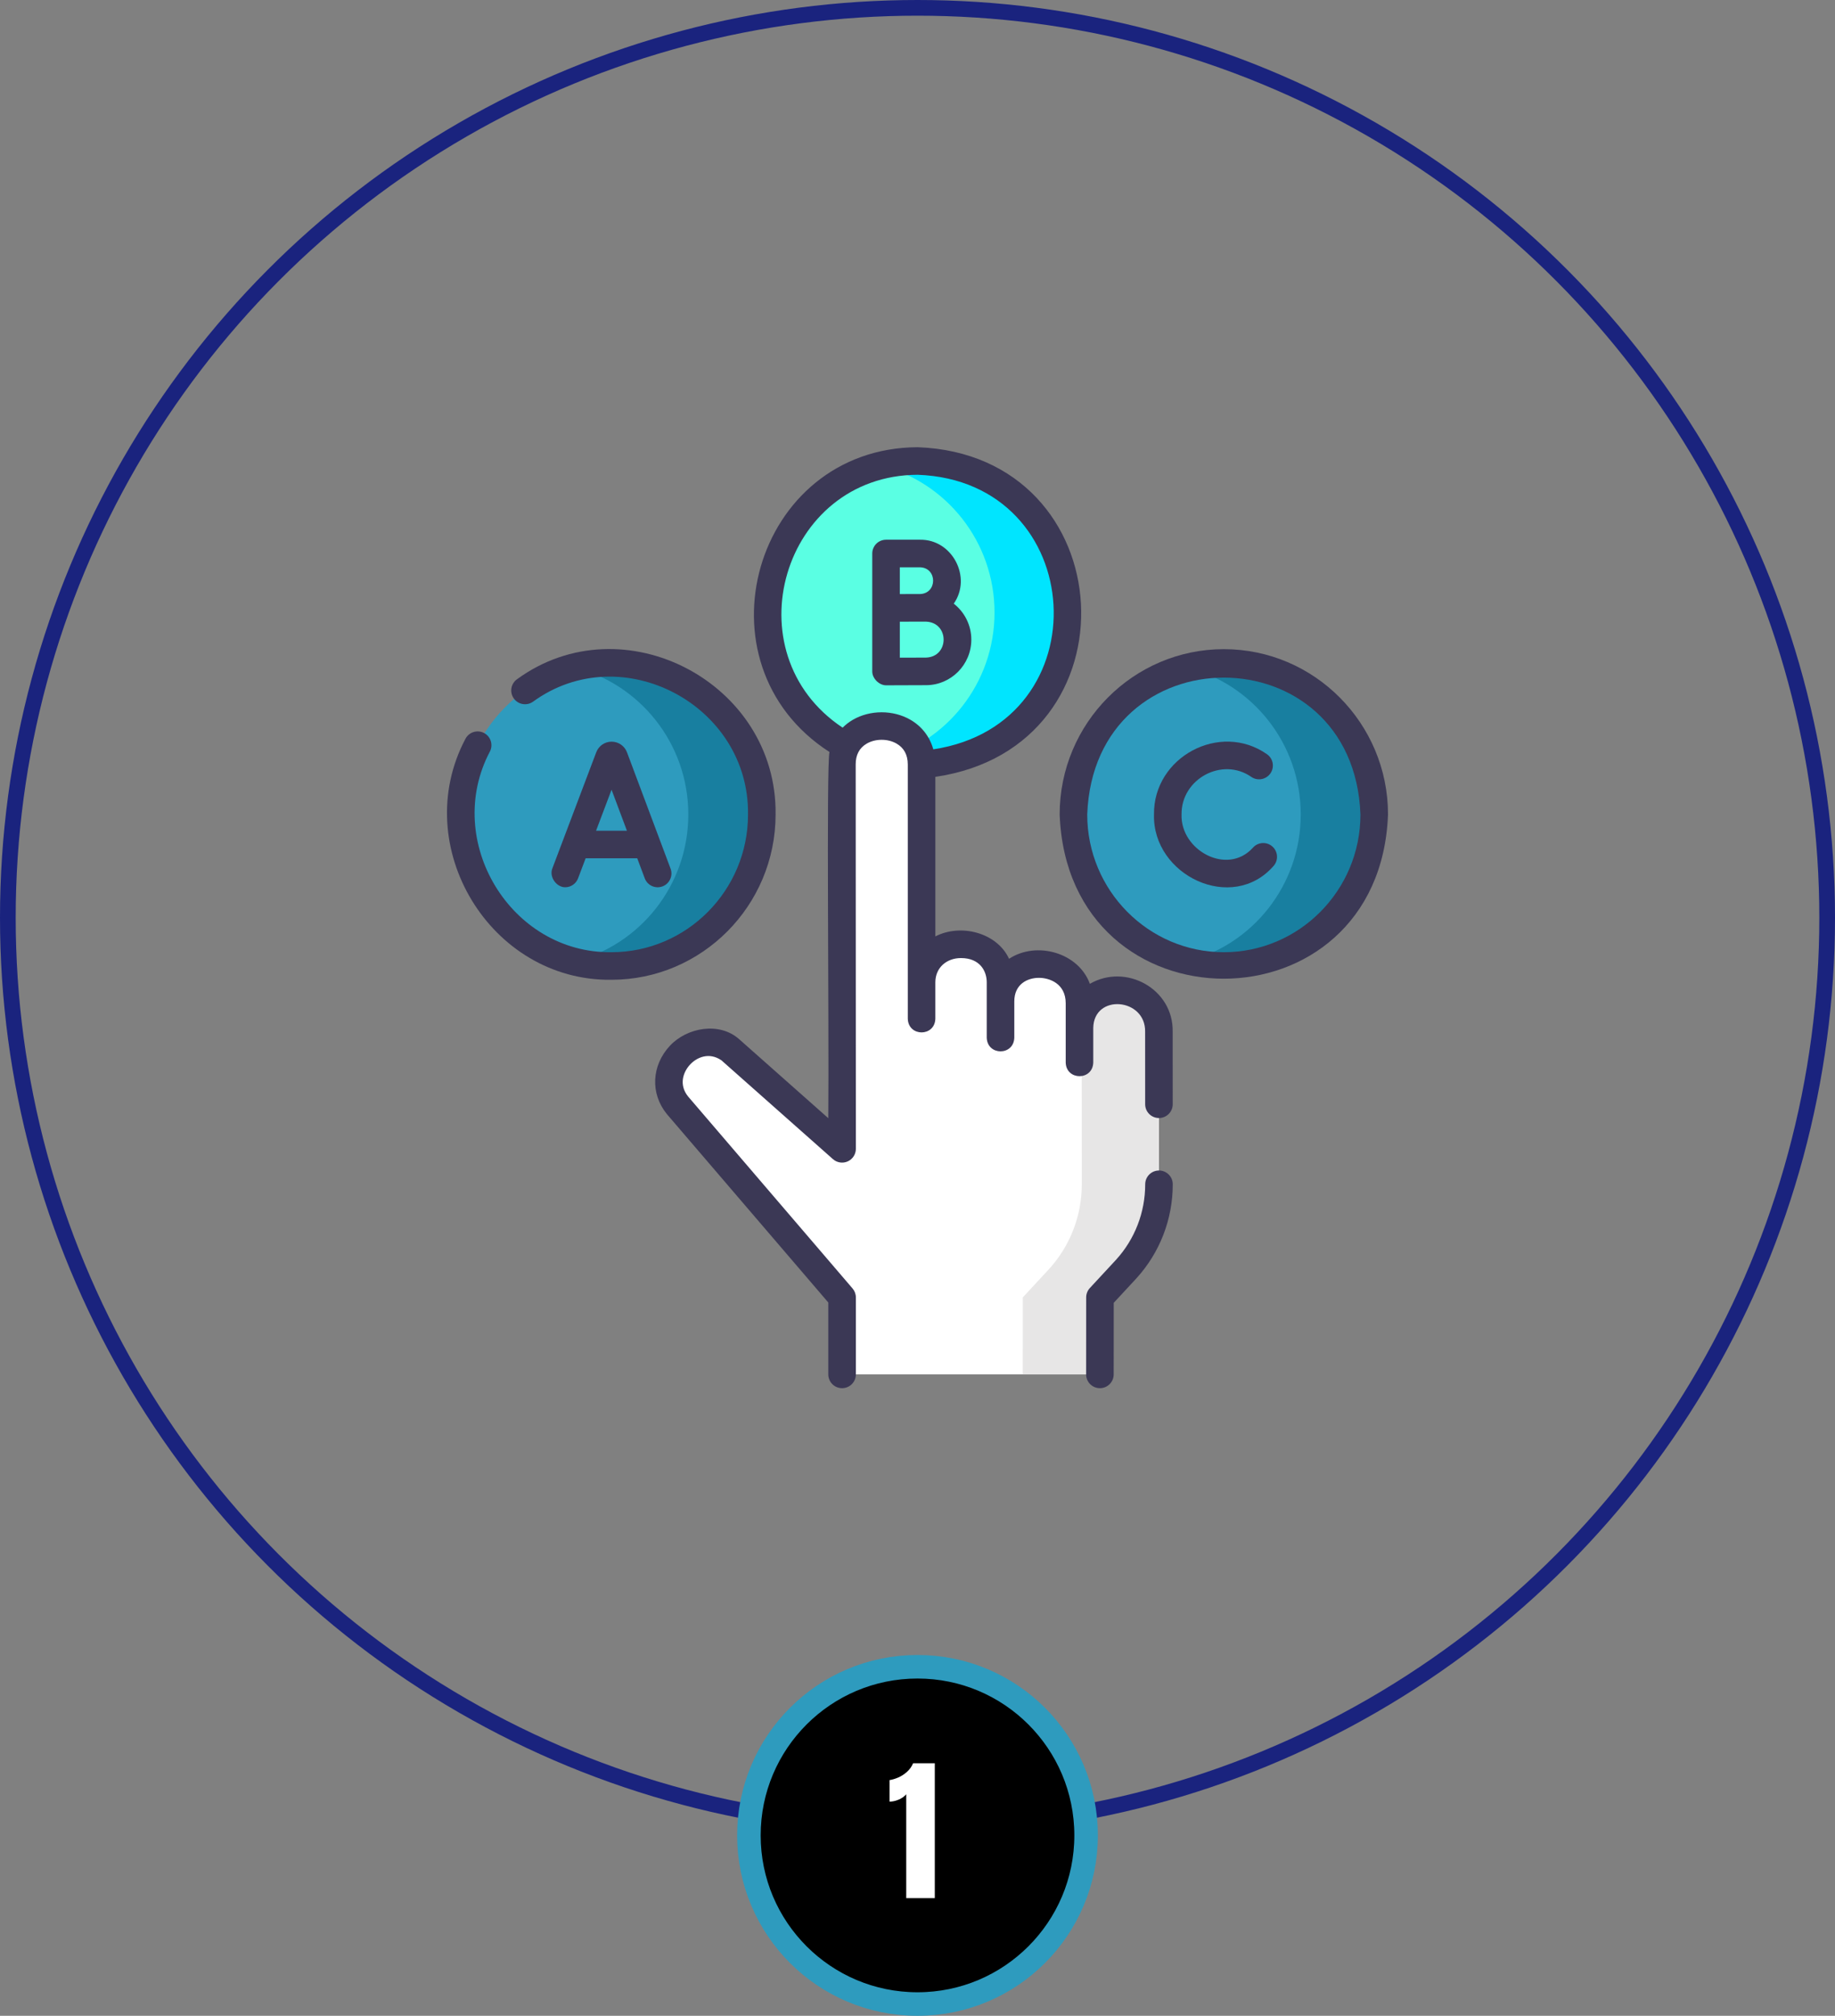 <svg width="234" height="257" viewBox="0 0 234 257" fill="none" xmlns="http://www.w3.org/2000/svg">
<rect x="0" y="0" width="234" height="257" fill="#808080" stroke="none"/>
<circle cx="117" cy="117" r="116" stroke="#1A237E" stroke-width="2"/>
<g clip-path="url(#clip0_2009_276)">
<path d="M77.967 123.158C88.559 123.158 97.146 114.509 97.146 103.839C97.146 93.17 88.559 84.52 77.967 84.52C67.375 84.52 58.788 93.17 58.788 103.839C58.788 114.509 67.375 123.158 77.967 123.158Z" fill="#2E9BBE"/>
<path d="M77.967 84.519C76.35 84.519 74.78 84.721 73.281 85.1C81.607 87.207 87.773 94.797 87.773 103.838C87.773 112.879 81.607 120.47 73.281 122.577C74.78 122.956 76.35 123.157 77.967 123.157C88.559 123.157 97.145 114.508 97.145 103.838C97.145 93.169 88.559 84.519 77.967 84.519Z" fill="#187FA0"/>
<path d="M117.016 97.411C127.608 97.411 136.194 88.762 136.194 78.092C136.194 67.423 127.608 58.773 117.016 58.773C106.423 58.773 97.837 67.423 97.837 78.092C97.837 88.762 106.423 97.411 117.016 97.411Z" fill="#5AFFE3"/>
<path d="M117.016 58.773C115.399 58.773 113.829 58.975 112.329 59.354C120.656 61.461 126.822 69.051 126.822 78.092C126.822 87.134 120.656 94.724 112.329 96.831C113.829 97.21 115.399 97.411 117.016 97.411C127.607 97.411 136.194 88.762 136.194 78.092C136.194 67.423 127.608 58.773 117.016 58.773Z" fill="#00E5FF"/>
<path d="M156.064 123.158C166.656 123.158 175.243 114.508 175.243 103.839C175.243 93.169 166.656 84.52 156.064 84.52C145.472 84.52 136.885 93.169 136.885 103.839C136.885 114.508 145.472 123.158 156.064 123.158Z" fill="#2E9BBE"/>
<path d="M156.064 84.519C154.448 84.519 152.878 84.721 151.378 85.1C159.705 87.207 165.87 94.797 165.87 103.838C165.87 112.88 159.705 120.47 151.378 122.577C152.878 122.956 154.448 123.157 156.064 123.157C166.656 123.157 175.243 114.508 175.243 103.838C175.243 93.169 166.656 84.519 156.064 84.519Z" fill="#187FA0"/>
<path d="M107.382 175.228V165.412L86.401 140.928C82.883 136.626 88.524 130.533 93.086 133.801L107.382 146.468C107.382 146.468 107.365 98.689 107.36 97.464C107.334 90.926 117.519 90.929 117.519 97.467V129.882V125.242C117.519 118.759 127.587 118.787 127.587 125.242V127.698V127.669C127.587 121.181 137.656 121.385 137.656 127.911V135.464V131.066C137.656 124.543 147.783 124.648 147.783 131.551L147.793 150.989C147.793 154.999 146.297 158.863 143.601 161.813L140.267 165.411L140.26 175.227H107.382V175.228Z" fill="white"/>
<path d="M147.783 131.551C147.783 125.044 138.786 124.578 137.752 130.008C137.875 130.478 137.941 130.992 137.941 131.551L137.952 150.989C137.952 154.999 136.455 158.863 133.759 161.813L130.425 165.412L130.418 175.227H140.26L140.267 165.412L143.601 161.813C146.297 158.863 147.794 154.999 147.794 150.989L147.783 131.551Z" fill="#E7E6E6"/>
<path d="M98.903 103.839C99.12 87.056 79.486 76.728 65.935 86.595C65.143 87.156 64.956 88.253 65.517 89.045C66.078 89.837 67.175 90.024 67.967 89.463C79.251 81.251 95.571 89.868 95.388 103.839C95.388 113.522 87.573 121.4 77.967 121.4C65.103 121.562 56.453 107.194 62.475 95.809C62.917 94.945 62.575 93.886 61.71 93.444C60.846 93.002 59.788 93.344 59.346 94.209C52.117 107.884 62.515 125.109 77.967 124.915C89.511 124.915 98.903 115.46 98.903 103.839Z" fill="#3B3855"/>
<path d="M72.07 113.12C72.779 113.12 73.448 112.687 73.714 111.984L74.681 109.425H81.261L82.218 111.979C82.559 112.888 83.572 113.348 84.481 113.008C85.39 112.667 85.85 111.654 85.51 110.745L79.952 95.91C79.946 95.894 79.939 95.878 79.933 95.862C79.609 95.069 78.84 94.559 77.991 94.558C77.135 94.558 76.373 95.072 76.051 95.866C76.046 95.879 76.041 95.892 76.036 95.905L70.427 110.74C70.022 111.812 70.96 113.12 72.07 113.12ZM77.986 100.683L79.945 105.91H76.01L77.986 100.683Z" fill="#3B3855"/>
<path d="M123.863 81.547C123.863 79.684 122.984 78.024 121.623 76.961C123.972 73.618 121.444 68.75 117.327 68.811H112.988C112.017 68.811 111.23 69.598 111.23 70.568V85.616C111.23 86.49 112.105 87.373 112.996 87.373C112.996 87.373 116.985 87.355 118.085 87.355C121.271 87.355 123.863 84.749 123.863 81.547ZM117.327 72.326C119.549 72.398 119.546 75.668 117.321 75.736C116.462 75.739 115.604 75.741 114.745 75.739V72.326H117.327ZM114.745 79.259C115.858 79.254 116.971 79.253 118.084 79.254C121.08 79.362 121.079 83.733 118.084 83.84C117.471 83.84 115.964 83.845 114.745 83.85V79.259Z" fill="#3B3855"/>
<path d="M156.064 82.763C144.52 82.763 135.128 92.217 135.128 103.839C136.183 131.762 175.95 131.754 177 103.839C177 92.217 167.608 82.763 156.064 82.763ZM156.064 121.401C146.458 121.401 138.643 113.522 138.643 103.839C139.521 80.572 172.611 80.579 173.485 103.839C173.485 113.522 165.67 121.401 156.064 121.401Z" fill="#3B3855"/>
<path d="M162.213 107.888C161.468 107.267 160.359 107.368 159.739 108.114C156.462 111.668 150.519 108.391 150.672 103.839C150.613 99.303 155.859 96.462 159.571 99.053C160.374 99.599 161.467 99.391 162.013 98.588C162.559 97.786 162.351 96.693 161.549 96.147C155.561 91.962 147.063 96.522 147.158 103.839C146.95 111.614 157.155 116.494 162.44 110.363C163.061 109.617 162.959 108.508 162.213 107.888Z" fill="#3B3855"/>
<path d="M147.794 149.231C146.823 149.231 146.036 150.018 146.036 150.989C146.036 154.57 144.711 157.993 142.312 160.618L138.978 164.216C138.677 164.541 138.51 164.967 138.51 165.41L138.503 175.225C138.502 176.196 139.288 176.983 140.259 176.984H140.26C141.23 176.984 142.017 176.198 142.017 175.228L142.024 166.1L144.899 162.998C147.899 159.714 149.551 155.449 149.551 150.988C149.551 150.018 148.764 149.231 147.794 149.231Z" fill="#3B3855"/>
<path d="M139.413 135.464V131.066C139.471 126.65 146.12 127.226 146.026 131.552L146.031 140.784C146.031 141.754 146.818 142.54 147.788 142.54H147.789C148.76 142.54 149.546 141.753 149.546 140.782L149.54 131.551C149.656 126.075 143.572 122.769 138.981 125.431C137.52 121.427 132.156 119.951 128.676 122.239C127.118 118.876 122.49 117.724 119.276 119.386V99.042C145.41 95.251 143.405 57.98 117.015 57.016C96.139 57.113 88.286 84.614 105.773 95.874C105.362 97.704 105.732 130.088 105.624 142.561L94.252 132.485C91.721 130.241 87.609 131.003 85.443 133.311C83.071 135.84 82.906 139.429 85.041 142.04C85.05 142.05 85.058 142.06 85.067 142.071L105.625 166.061V175.227C105.625 176.198 106.412 176.984 107.382 176.984C108.353 176.984 109.14 176.198 109.14 175.227V165.411C109.14 164.992 108.99 164.586 108.717 164.268L87.75 139.8C86.528 138.291 87.123 136.658 88.007 135.715C88.872 134.792 90.429 134.11 91.996 135.182L106.217 147.783C106.734 148.241 107.473 148.354 108.104 148.07C108.734 147.786 109.14 147.158 109.14 146.467C109.139 144.516 109.123 98.671 109.118 97.457C109.113 96.243 109.587 95.351 110.525 94.806C111.641 94.158 113.206 94.156 114.329 94.802C115.274 95.347 115.755 96.237 115.76 97.447V97.45C115.76 97.453 115.761 97.455 115.761 97.458C115.758 97.453 115.764 129.882 115.762 129.882C115.836 132.205 119.203 132.205 119.276 129.882V125.242C119.276 123.359 120.719 122.147 122.545 122.147C124.97 122.147 125.83 123.814 125.83 125.242V132.297C125.9 134.616 129.273 134.622 129.345 132.297C129.345 132.269 129.345 127.693 129.345 127.669C129.345 125.452 131.041 124.666 132.493 124.666C133.758 124.666 135.899 125.349 135.899 127.911V135.464C135.964 137.779 139.342 137.791 139.413 135.464ZM108.759 91.767C108.271 92.05 107.835 92.389 107.452 92.771C93.145 83.266 99.767 60.602 117.016 60.53C138.907 61.32 140.66 92.254 119.015 95.536C118.568 93.932 117.554 92.603 116.082 91.756C113.887 90.493 110.945 90.497 108.759 91.767Z" fill="#3B3855"/>
</g>
<circle cx="117" cy="234" r="21.5" fill="black" stroke="#2E9BBE" stroke-width="3"/>
<path d="M115.562 242V228.758C115.328 229.038 115.006 229.266 114.596 229.441C114.186 229.611 113.798 229.695 113.434 229.695V226.951C113.779 226.899 114.15 226.788 114.547 226.619C114.944 226.443 115.312 226.206 115.65 225.906C115.995 225.6 116.259 225.232 116.441 224.803H119.205V242H115.562Z" fill="white"/>
<defs>
<clipPath id="clip0_2009_276">
<rect width="120" height="120" fill="white" transform="translate(57 57)"/>
</clipPath>
</defs>
</svg>
